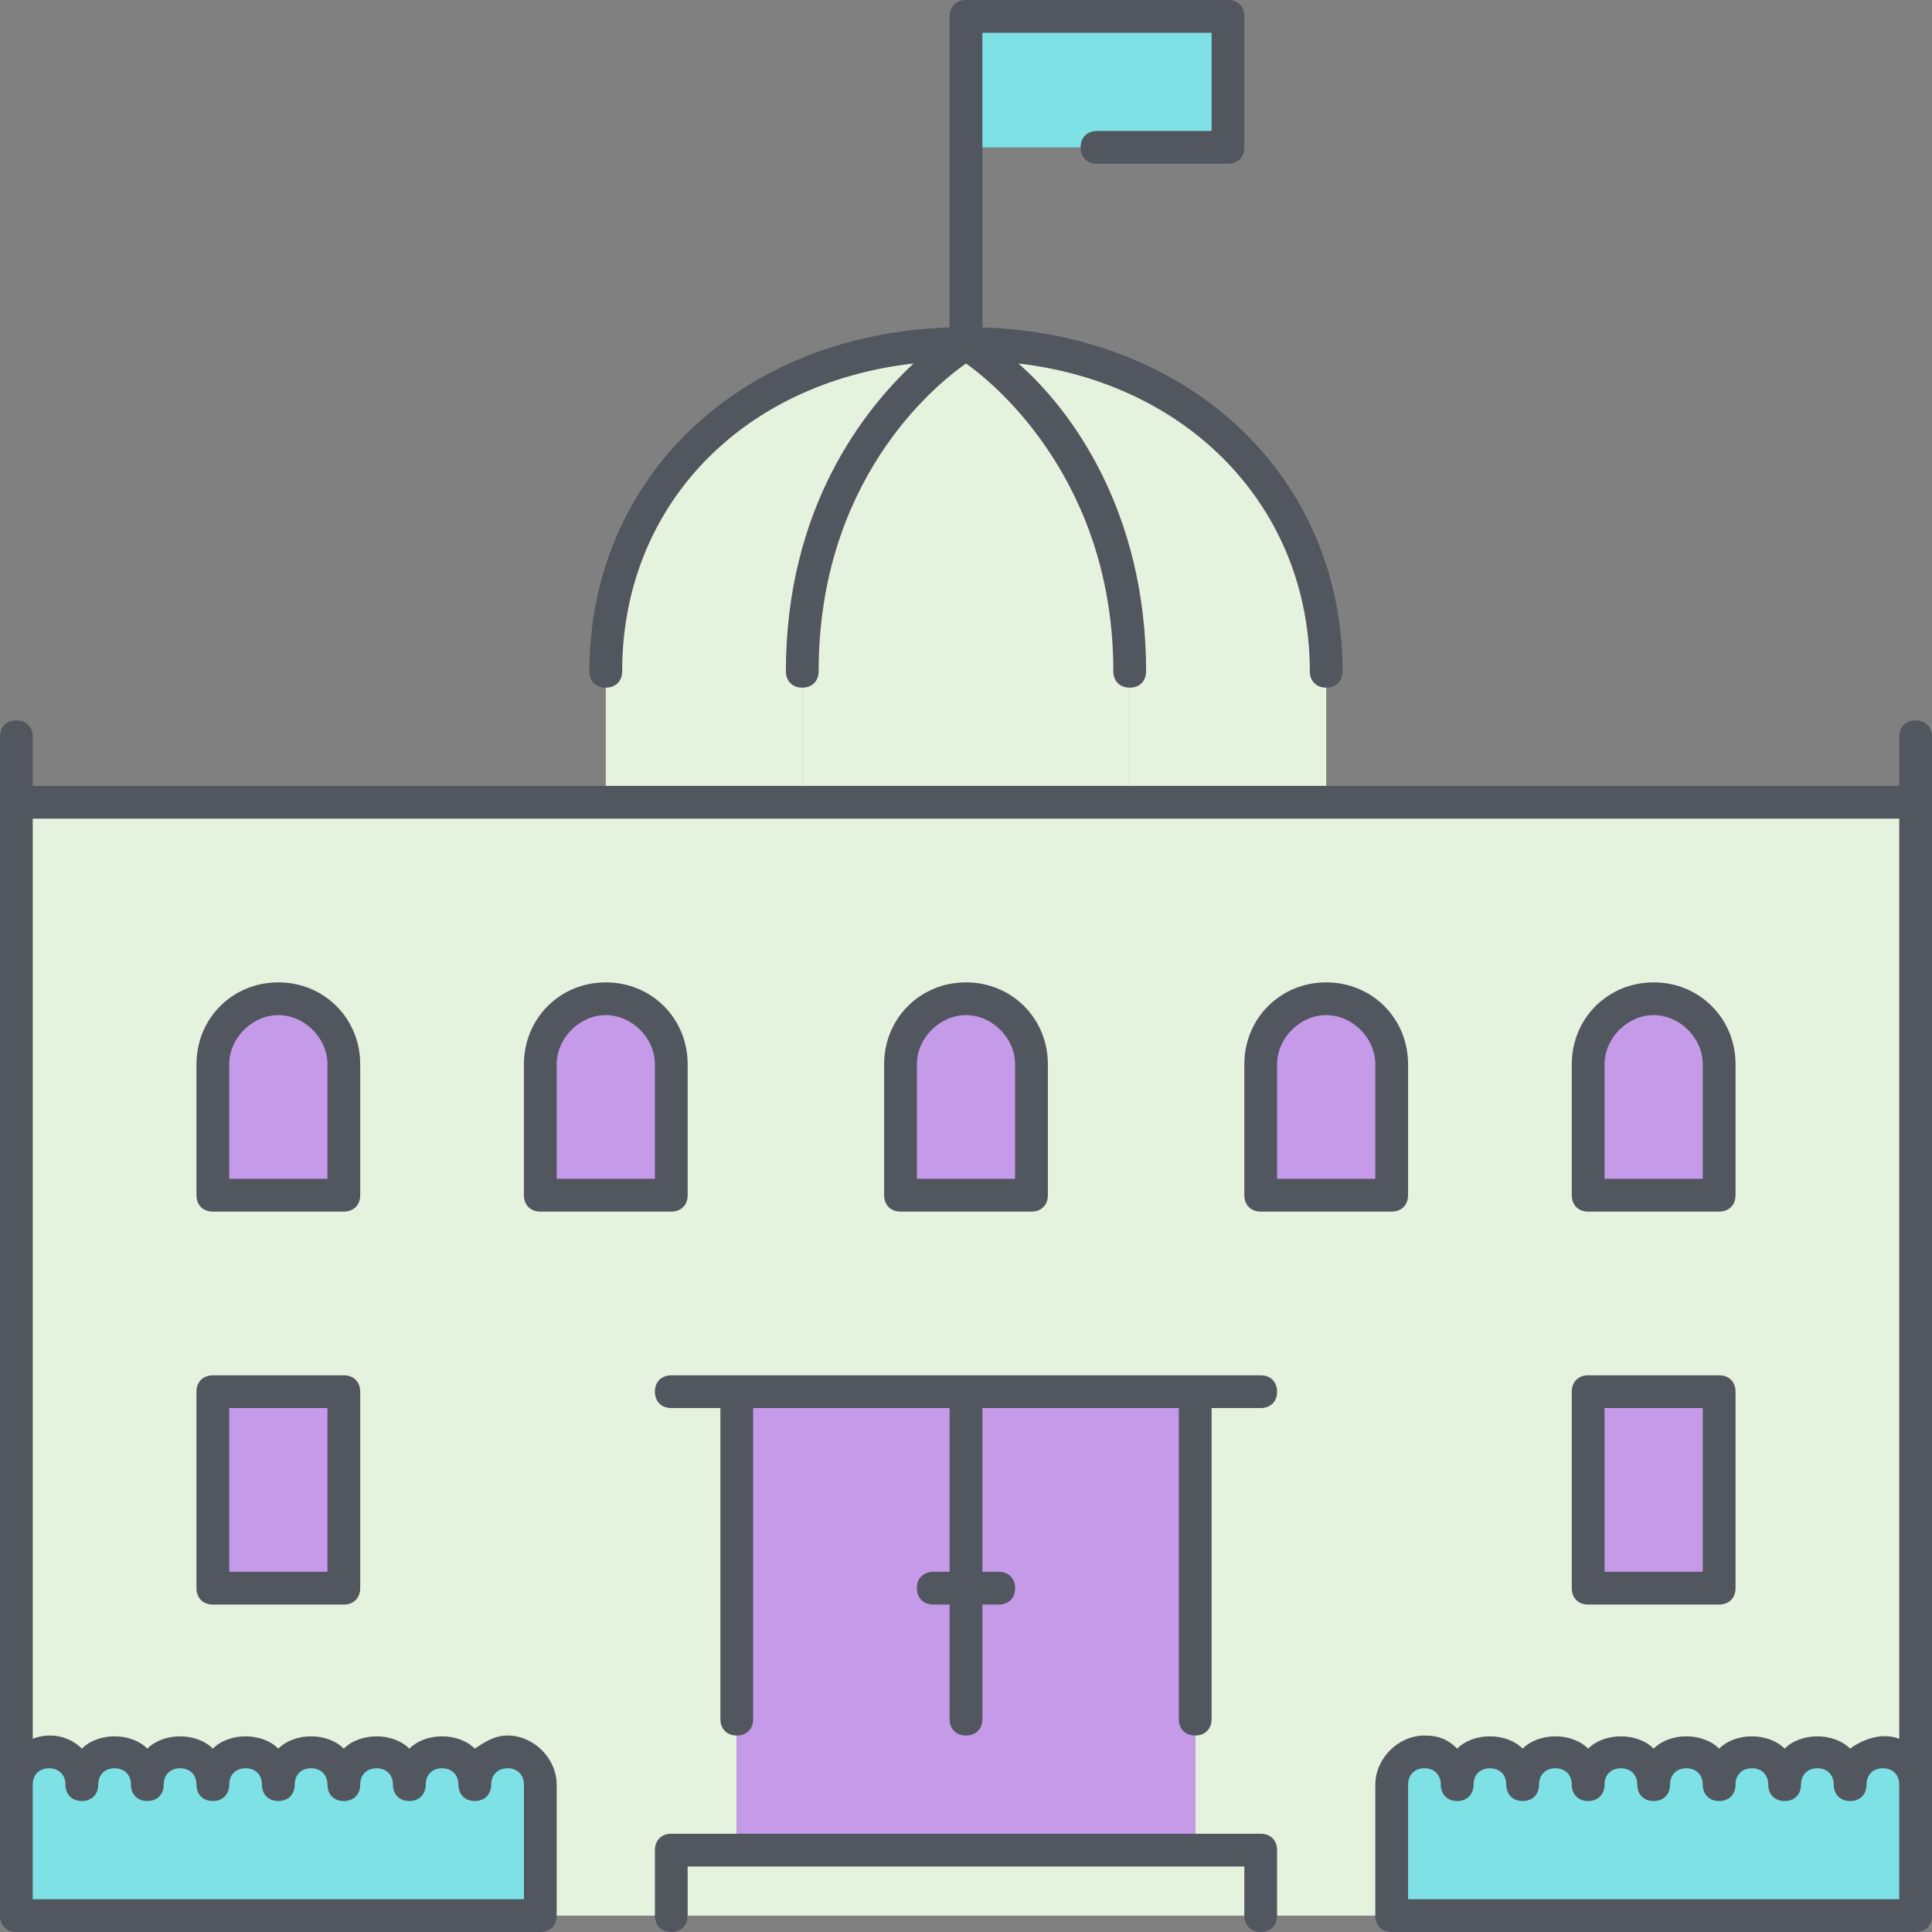 <?xml version="1.0" encoding="iso-8859-1"?>
<!-- Uploaded to: SVG Repo, www.svgrepo.com, Generator: SVG Repo Mixer Tools -->
<svg version="1.1" id="Layer_1" xmlns="http://www.w3.org/2000/svg" xmlns:xlink="http://www.w3.org/1999/xlink" 
	 viewBox="0 0 503.467 503.467" xml:space="preserve">
<rect x="0" y="0" width="503.467" height="503.467" fill="#808080" stroke="none"/>
<g transform="translate(1 1)">
	<path style="fill:#7EE1E6;" d="M139.8,464.067V498.2H3.267v-34.133c0-4.267,4.267-8.533,8.533-8.533s8.533,4.267,8.533,8.533
		c0-4.267,4.267-8.533,8.533-8.533s8.533,4.267,8.533,8.533c0-4.267,4.267-8.533,8.533-8.533s8.533,4.267,8.533,8.533
		c0-4.267,4.267-8.533,8.533-8.533s8.533,4.267,8.533,8.533c0-4.267,4.267-8.533,8.533-8.533c4.267,0,8.533,4.267,8.533,8.533
		c0-4.267,4.267-8.533,8.533-8.533s8.533,4.267,8.533,8.533c0-4.267,4.267-8.533,8.533-8.533c4.267,0,8.533,4.267,8.533,8.533
		c0-4.267,4.267-8.533,8.533-8.533C135.533,455.533,139.8,459.8,139.8,464.067z M498.2,464.067V498.2H361.667v-34.133
		c0-4.267,3.413-8.533,8.533-8.533s8.533,4.267,8.533,8.533c0-4.267,3.413-8.533,8.533-8.533s8.533,4.267,8.533,8.533
		c0-4.267,3.413-8.533,8.533-8.533s8.533,4.267,8.533,8.533c0-4.267,3.413-8.533,8.533-8.533s8.533,4.267,8.533,8.533
		c0-4.267,3.413-8.533,8.533-8.533c5.12,0,8.533,4.267,8.533,8.533c0-4.267,3.413-8.533,8.533-8.533s8.533,4.267,8.533,8.533
		c0-4.267,3.413-8.533,8.533-8.533c5.12,0,8.533,4.267,8.533,8.533c0-4.267,3.413-8.533,8.533-8.533S498.2,459.8,498.2,464.067z
		 M250.733,37.4H319V3.267h-68.267V37.4z"/>
	<g>
		<path style="fill:#E4F2DE;" d="M293.4,173.933v34.133h-85.333v-34.133c0-59.733,42.667-85.333,42.667-85.333
			S293.4,114.2,293.4,173.933"/>
		<path style="fill:#E4F2DE;" d="M191,361.667v119.467h-17.067V498.2H139.8v-34.133c0-4.267-4.267-8.533-8.533-8.533
			c-4.267,0-8.533,4.267-8.533,8.533c0-4.267-4.267-8.533-8.533-8.533c-4.267,0-8.533,4.267-8.533,8.533
			c0-4.267-4.267-8.533-8.533-8.533S88.6,459.8,88.6,464.067c0-4.267-4.267-8.533-8.533-8.533c-4.267,0-8.533,4.267-8.533,8.533
			c0-4.267-4.267-8.533-8.533-8.533s-8.533,4.267-8.533,8.533c0-4.267-4.267-8.533-8.533-8.533S37.4,459.8,37.4,464.067
			c0-4.267-4.267-8.533-8.533-8.533s-8.533,4.267-8.533,8.533c0-4.267-4.267-8.533-8.533-8.533s-8.533,4.267-8.533,8.533v-256h153.6
			h51.2H293.4h51.2h153.6v256c0-4.267-3.413-8.533-8.533-8.533s-8.533,4.267-8.533,8.533c0-4.267-3.413-8.533-8.533-8.533
			c-5.12,0-8.533,4.267-8.533,8.533c0-4.267-3.413-8.533-8.533-8.533S447,459.8,447,464.067c0-4.267-3.413-8.533-8.533-8.533
			c-5.12,0-8.533,4.267-8.533,8.533c0-4.267-3.413-8.533-8.533-8.533s-8.533,4.267-8.533,8.533c0-4.267-3.413-8.533-8.533-8.533
			s-8.533,4.267-8.533,8.533c0-4.267-3.413-8.533-8.533-8.533s-8.533,4.267-8.533,8.533c0-4.267-3.413-8.533-8.533-8.533
			s-8.533,4.267-8.533,8.533V498.2h-34.133v-17.067h-17.067V361.667h-59.733H191z"/>
		<rect x="173.933" y="481.133" style="fill:#E4F2DE;" width="153.6" height="17.067"/>
		<path style="fill:#E4F2DE;" d="M250.733,88.6c0,0-42.667,25.6-42.667,85.333v34.133h-51.2v-34.133
			C156.867,122.733,198.68,88.6,250.733,88.6z M344.6,173.933v34.133h-51.2v-34.133c0-59.733-42.667-85.333-42.667-85.333
			C302.787,88.6,344.6,122.733,344.6,173.933z"/>
	</g>
	<g>
		<polygon style="fill:#C49AE9;" points="310.467,412.867 310.467,481.133 191,481.133 191,361.667 310.467,361.667 		"/>
		<path style="fill:#C49AE9;" d="M412.867,412.867H447v-51.2h-34.133V412.867z M447,276.333v34.133h-34.133v-34.133
			c0-9.387,7.68-17.067,17.067-17.067S447,266.947,447,276.333z M173.933,276.333v34.133H139.8v-34.133
			c0-9.387,7.68-17.067,17.067-17.067S173.933,266.947,173.933,276.333z M361.667,276.333v34.133h-34.133v-34.133
			c0-9.387,7.68-17.067,17.067-17.067S361.667,266.947,361.667,276.333z M54.467,412.867H88.6v-51.2H54.467V412.867z M88.6,276.333
			v34.133H54.467v-34.133c0-9.387,7.68-17.067,17.067-17.067S88.6,266.947,88.6,276.333z M267.8,276.333v34.133h-34.133v-34.133
			c0-9.387,7.68-17.067,17.067-17.067C260.12,259.267,267.8,266.947,267.8,276.333z"/>
	</g>
</g>
<path style="fill:#51565F;" d="M499.2,503.467H362.667c-2.56,0-4.267-1.707-4.267-4.267v-34.133c0-6.827,5.973-12.8,12.8-12.8
	c3.413,0,5.973,0.853,8.533,3.413c4.267-4.267,12.8-4.267,17.067,0c4.267-4.267,12.8-4.267,17.067,0
	c4.267-4.267,12.8-4.267,17.067,0c4.267-4.267,12.8-4.267,17.067,0c4.267-4.267,12.8-4.267,17.067,0
	c4.267-4.267,12.8-4.267,17.067,0c3.413-2.56,8.533-4.267,12.8-2.56V213.333H8.533V453.12c4.267-1.707,9.387-0.853,12.8,2.56
	c4.267-4.267,12.8-4.267,17.067,0c4.267-4.267,12.8-4.267,17.067,0c4.267-4.267,12.8-4.267,17.067,0
	c4.267-4.267,12.8-4.267,17.067,0c4.267-4.267,12.8-4.267,17.067,0c4.267-4.267,12.8-4.267,17.067,0
	c2.56-1.707,5.12-3.413,8.533-3.413c6.827,0,12.8,5.973,12.8,12.8V499.2c0,2.56-1.707,4.267-4.267,4.267H4.267
	C1.707,503.467,0,501.76,0,499.2V192c0-2.56,1.707-4.267,4.267-4.267S8.533,189.44,8.533,192v12.8h486.4V192
	c0-2.56,1.707-4.267,4.267-4.267c2.56,0,4.267,1.707,4.267,4.267v307.2C503.467,501.76,501.76,503.467,499.2,503.467z
	 M366.933,494.933h128v-29.867c0-2.56-1.707-4.267-4.267-4.267s-4.267,1.707-4.267,4.267c0,2.56-1.707,4.267-4.267,4.267
	s-4.267-1.707-4.267-4.267c0-2.56-1.707-4.267-4.267-4.267s-4.267,1.707-4.267,4.267c0,2.56-1.707,4.267-4.267,4.267
	s-4.267-1.707-4.267-4.267c0-2.56-1.707-4.267-4.267-4.267s-4.267,1.707-4.267,4.267c0,2.56-1.707,4.267-4.267,4.267
	s-4.267-1.707-4.267-4.267c0-2.56-1.707-4.267-4.267-4.267c-2.56,0-4.267,1.707-4.267,4.267c0,2.56-1.707,4.267-4.267,4.267
	s-4.267-1.707-4.267-4.267c0-2.56-1.707-4.267-4.267-4.267s-4.267,1.707-4.267,4.267c0,2.56-1.707,4.267-4.267,4.267
	s-4.267-1.707-4.267-4.267c0-2.56-1.707-4.267-4.267-4.267s-4.267,1.707-4.267,4.267c0,2.56-1.707,4.267-4.267,4.267
	s-4.267-1.707-4.267-4.267c0-2.56-1.707-4.267-4.267-4.267S384,462.507,384,465.067c0,2.56-1.707,4.267-4.267,4.267
	c-2.56,0-4.267-1.707-4.267-4.267c0-2.56-1.707-4.267-4.267-4.267s-4.267,1.707-4.267,4.267V494.933z M8.533,494.933h128v-29.867
	c0-2.56-1.707-4.267-4.267-4.267c-2.56,0-4.267,1.707-4.267,4.267c0,2.56-1.707,4.267-4.267,4.267c-2.56,0-4.267-1.707-4.267-4.267
	c0-2.56-1.707-4.267-4.267-4.267c-2.56,0-4.267,1.707-4.267,4.267c0,2.56-1.707,4.267-4.267,4.267s-4.267-1.707-4.267-4.267
	c0-2.56-1.707-4.267-4.267-4.267s-4.267,1.707-4.267,4.267c0,2.56-1.707,4.267-4.267,4.267c-2.56,0-4.267-1.707-4.267-4.267
	c0-2.56-1.707-4.267-4.267-4.267c-2.56,0-4.267,1.707-4.267,4.267c0,2.56-1.707,4.267-4.267,4.267c-2.56,0-4.267-1.707-4.267-4.267
	c0-2.56-1.707-4.267-4.267-4.267c-2.56,0-4.267,1.707-4.267,4.267c0,2.56-1.707,4.267-4.267,4.267c-2.56,0-4.267-1.707-4.267-4.267
	c0-2.56-1.707-4.267-4.267-4.267c-2.56,0-4.267,1.707-4.267,4.267c0,2.56-1.707,4.267-4.267,4.267s-4.267-1.707-4.267-4.267
	c0-2.56-1.707-4.267-4.267-4.267s-4.267,1.707-4.267,4.267c0,2.56-1.707,4.267-4.267,4.267s-4.267-1.707-4.267-4.267
	c0-2.56-1.707-4.267-4.267-4.267s-4.267,1.707-4.267,4.267V494.933z M328.533,503.467c-2.56,0-4.267-1.707-4.267-4.267v-12.8H179.2
	v12.8c0,2.56-1.707,4.267-4.267,4.267c-2.56,0-4.267-1.707-4.267-4.267v-17.067c0-2.56,1.707-4.267,4.267-4.267h153.6
	c2.56,0,4.267,1.707,4.267,4.267V499.2C332.8,501.76,331.093,503.467,328.533,503.467z M311.467,452.267
	c-2.56,0-4.267-1.707-4.267-4.267v-81.067H256V409.6h4.267c2.56,0,4.267,1.707,4.267,4.267c0,2.56-1.707,4.267-4.267,4.267H256V448
	c0,2.56-1.707,4.267-4.267,4.267c-2.56,0-4.267-1.707-4.267-4.267v-29.867H243.2c-2.56,0-4.267-1.707-4.267-4.267
	c0-2.56,1.707-4.267,4.267-4.267h4.267v-42.667h-51.2V448c0,2.56-1.707,4.267-4.267,4.267s-4.267-1.707-4.267-4.267v-81.067h-12.8
	c-2.56,0-4.267-1.707-4.267-4.267s1.707-4.267,4.267-4.267h153.6c2.56,0,4.267,1.707,4.267,4.267s-1.707,4.267-4.267,4.267h-12.8
	V448C315.733,450.56,314.027,452.267,311.467,452.267z M448,418.133h-34.133c-2.56,0-4.267-1.707-4.267-4.267v-51.2
	c0-2.56,1.707-4.267,4.267-4.267H448c2.56,0,4.267,1.707,4.267,4.267v51.2C452.267,416.427,450.56,418.133,448,418.133z
	 M418.133,409.6h25.6v-42.667h-25.6V409.6z M89.6,418.133H55.467c-2.56,0-4.267-1.707-4.267-4.267v-51.2
	c0-2.56,1.707-4.267,4.267-4.267H89.6c2.56,0,4.267,1.707,4.267,4.267v51.2C93.867,416.427,92.16,418.133,89.6,418.133z
	 M59.733,409.6h25.6v-42.667h-25.6V409.6z M448,315.733h-34.133c-2.56,0-4.267-1.707-4.267-4.267v-34.133
	c0-11.947,9.387-21.333,21.333-21.333c11.947,0,21.333,9.387,21.333,21.333v34.133C452.267,314.027,450.56,315.733,448,315.733z
	 M418.133,307.2h25.6v-29.867c0-6.827-5.973-12.8-12.8-12.8s-12.8,5.973-12.8,12.8V307.2z M362.667,315.733h-34.133
	c-2.56,0-4.267-1.707-4.267-4.267v-34.133c0-11.947,9.387-21.333,21.333-21.333c11.947,0,21.333,9.387,21.333,21.333v34.133
	C366.933,314.027,365.227,315.733,362.667,315.733z M332.8,307.2h25.6v-29.867c0-6.827-5.973-12.8-12.8-12.8s-12.8,5.973-12.8,12.8
	V307.2z M268.8,315.733h-34.133c-2.56,0-4.267-1.707-4.267-4.267v-34.133c0-11.947,9.387-21.333,21.333-21.333
	c11.947,0,21.333,9.387,21.333,21.333v34.133C273.067,314.027,271.36,315.733,268.8,315.733z M238.933,307.2h25.6v-29.867
	c0-6.827-5.973-12.8-12.8-12.8c-6.827,0-12.8,5.973-12.8,12.8V307.2z M174.933,315.733H140.8c-2.56,0-4.267-1.707-4.267-4.267
	v-34.133c0-11.947,9.387-21.333,21.333-21.333c11.947,0,21.333,9.387,21.333,21.333v34.133
	C179.2,314.027,177.493,315.733,174.933,315.733z M145.067,307.2h25.6v-29.867c0-6.827-5.973-12.8-12.8-12.8
	c-6.827,0-12.8,5.973-12.8,12.8V307.2z M89.6,315.733H55.467c-2.56,0-4.267-1.707-4.267-4.267v-34.133
	C51.2,265.387,60.587,256,72.533,256s21.333,9.387,21.333,21.333v34.133C93.867,314.027,92.16,315.733,89.6,315.733z M59.733,307.2
	h25.6v-29.867c0-6.827-5.973-12.8-12.8-12.8c-6.827,0-12.8,5.973-12.8,12.8V307.2z M345.6,179.2c-2.56,0-4.267-1.707-4.267-4.267
	c0-42.667-31.573-75.093-75.947-80.213c13.653,11.947,33.28,38.4,33.28,80.213c0,2.56-1.707,4.267-4.267,4.267
	s-4.267-1.707-4.267-4.267c0-48.64-29.867-74.24-38.4-80.213c-8.533,5.973-38.4,30.72-38.4,80.213c0,2.56-1.707,4.267-4.267,4.267
	s-4.267-1.707-4.267-4.267c0-42.667,20.48-68.267,33.28-80.213c-45.227,5.12-75.947,37.547-75.947,80.213
	c0,2.56-1.707,4.267-4.267,4.267c-2.56,0-4.267-1.707-4.267-4.267c0-50.347,39.253-87.893,93.867-89.6V4.267
	c0-2.56,1.707-4.267,4.267-4.267H320c2.56,0,4.267,1.707,4.267,4.267V38.4c0,2.56-1.707,4.267-4.267,4.267h-34.133
	c-2.56,0-4.267-1.707-4.267-4.267s1.707-4.267,4.267-4.267h29.867v-25.6H256v76.8c54.613,1.707,93.867,39.253,93.867,89.6
	C349.867,177.493,348.16,179.2,345.6,179.2z"/>
</svg>